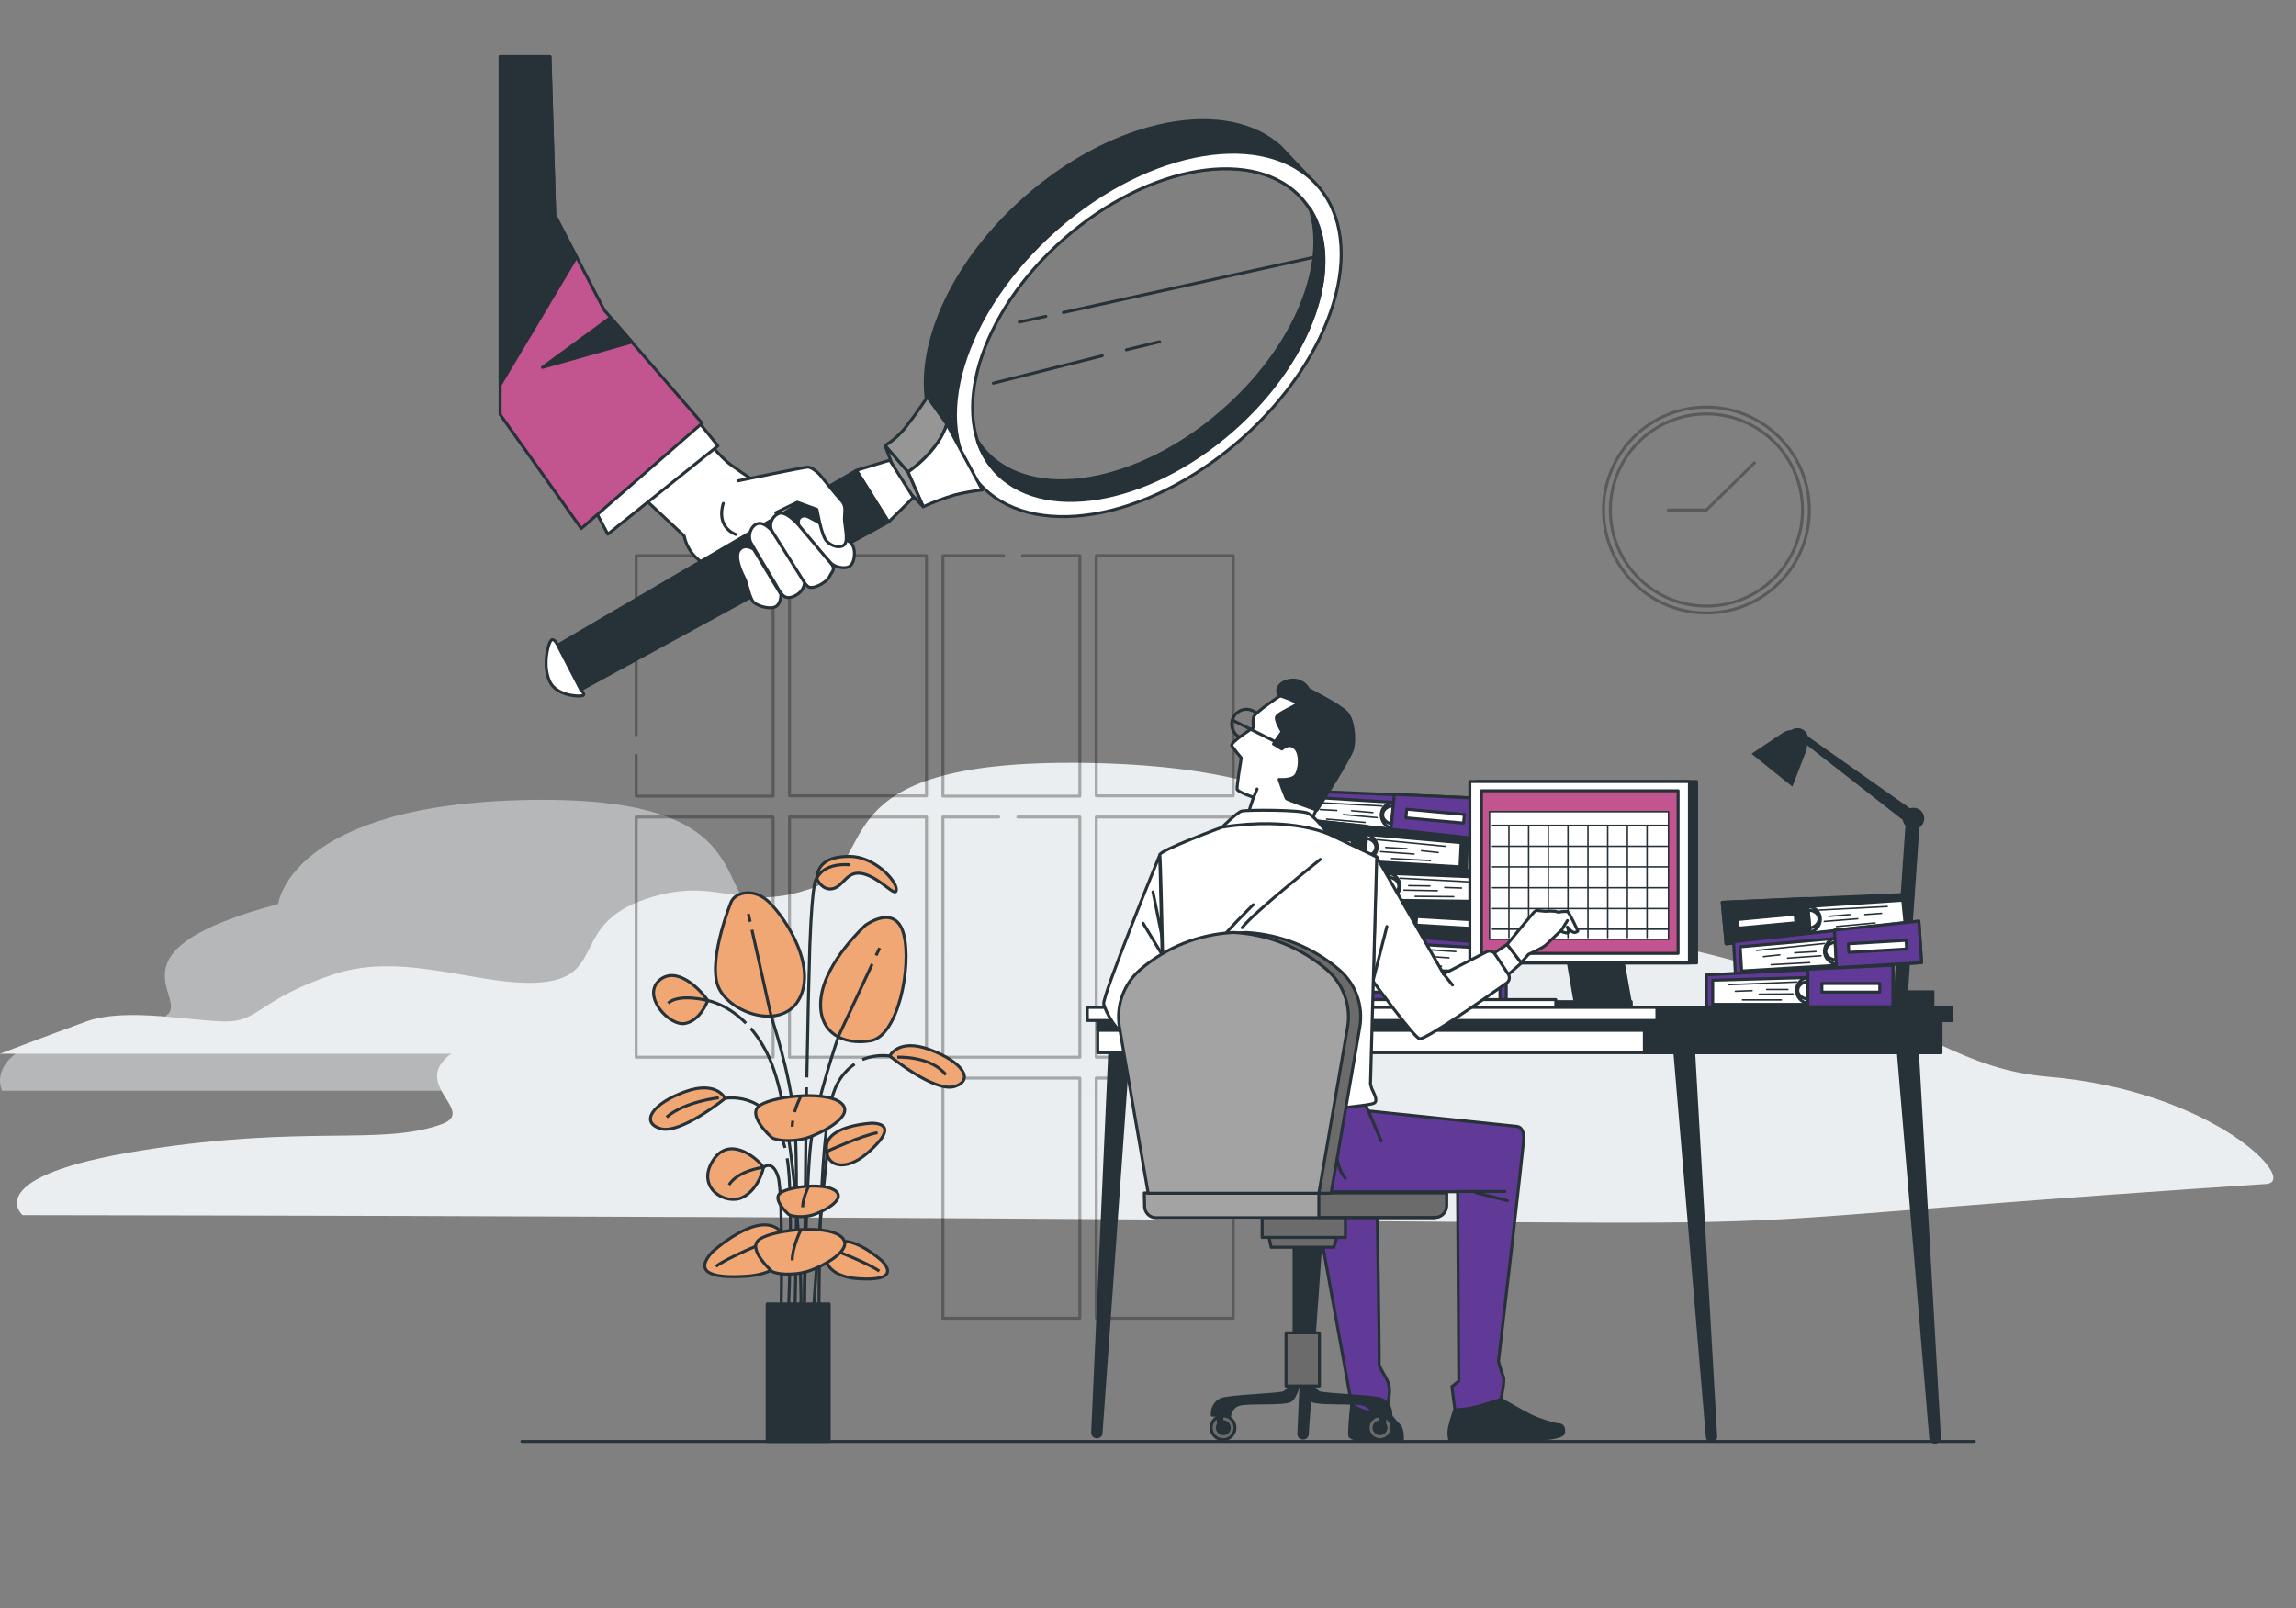 <?xml version="1.0" encoding="UTF-8"?>
<!-- Generator: Adobe Illustrator 25.0.0, SVG Export Plug-In . SVG Version: 6.00 Build 0)  -->
<svg xmlns="http://www.w3.org/2000/svg" xmlns:xlink="http://www.w3.org/1999/xlink" version="1.1" id="Layer_1" x="0px" y="0px" viewBox="0 0 868.028 608.096" style="enable-background:new 0 0 868.028 608.096;" xml:space="preserve">
<rect x="0" y="0" width="868.028" height="608.096" fill="#808080" stroke="none"/>
<style type="text/css">
	.st0{fill:#EBEEF0;}
	.st1{opacity:0.5;fill:#EBEEF0;enable-background:new    ;}
	.st2{fill:none;stroke:#263238;stroke-width:1.128;stroke-linecap:round;stroke-linejoin:round;}
	.st3{opacity:0.3;}
	.st4{fill:none;stroke:#000000;stroke-width:1.128;stroke-linecap:round;stroke-linejoin:round;}
	.st5{fill:#F0A774;stroke:#263238;stroke-width:1.128;stroke-linecap:round;stroke-linejoin:round;}
	.st6{fill:none;stroke:#263238;stroke-width:1.128;stroke-miterlimit:10;}
	.st7{fill:#263238;stroke:#263238;stroke-width:1.128;stroke-linecap:round;stroke-linejoin:round;}
	.st8{fill:#263238;}
	.st9{fill:#613996;stroke:#263238;stroke-width:1.128;stroke-linecap:round;stroke-linejoin:round;}
	.st10{fill:#FFFFFF;stroke:#263238;stroke-width:1.128;stroke-linecap:round;stroke-linejoin:round;}
	
		.st11{fill:#FFFFFF;stroke:#263238;stroke-width:1.128;stroke-linecap:round;stroke-linejoin:round;stroke-miterlimit:4;}
	.st12{fill:none;stroke:#263238;stroke-width:0.564;stroke-linecap:round;stroke-linejoin:round;}
	
		.st13{fill:#FFFFFF;stroke:#263238;stroke-width:1.128;stroke-linecap:round;stroke-linejoin:round;stroke-miterlimit:4;}
	
		.st14{fill:#FFFFFF;stroke:#263238;stroke-width:1.128;stroke-linecap:round;stroke-linejoin:round;stroke-miterlimit:4;}
	
		.st15{fill:#FFFFFF;stroke:#263238;stroke-width:1.128;stroke-linecap:round;stroke-linejoin:round;stroke-miterlimit:4;}
	
		.st16{fill:#FFFFFF;stroke:#263238;stroke-width:1.128;stroke-linecap:round;stroke-linejoin:round;stroke-miterlimit:4;}
	
		.st17{fill:#FFFFFF;stroke:#263238;stroke-width:1.128;stroke-linecap:round;stroke-linejoin:round;stroke-miterlimit:4;}
	
		.st18{fill:#FFFFFF;stroke:#263238;stroke-width:1.128;stroke-linecap:round;stroke-linejoin:round;stroke-miterlimit:4;}
	.st19{fill:#C2548F;stroke:#263238;stroke-width:1.128;stroke-linecap:round;stroke-linejoin:round;}
	.st20{fill:#FFFFFF;stroke:#263238;stroke-width:0.564;stroke-linecap:round;stroke-linejoin:round;}
	.st21{fill:#6B6B6B;stroke:#263238;stroke-width:1.128;stroke-linecap:round;stroke-linejoin:round;}
	.st22{fill:#A3A3A3;stroke:#263238;stroke-width:1.128;stroke-linecap:round;stroke-linejoin:round;}
	.st23{fill:#969696;stroke:#263238;stroke-width:1.128;stroke-linecap:round;stroke-linejoin:round;}
</style>
<g transform="translate(-270.153 -191.963)">
	<g transform="translate(102.739 467.796)">
		<g transform="translate(173.831 38.236)">
			<path class="st0" d="M47.248,120.881c61.974-9.843,90.132-1.647,113.136-9.843     s-61.974-29.53,107.1-50.863c0,0-31.534-27.325,199.515-28.972     s238.379,56.534,300.911,61.827s95.208,39.694,82.385,40.546     c-331.531,22.034-2.567,12.995-848.173,11.785     C2.119,145.361-14.851,130.724,47.248,120.881z"></path>
		</g>
		<g transform="translate(0)">
			<path class="st0" d="M783.398,102.214c-27.656-8.16-40.234-1.369-50.309-8.16     s27.656-24.425-47.773-42.077c0,0-5.037-38.024-108.124-39.375     s-75.463,38.007-103.119,47.517s-35.2-5.44-62.853,4.071     s-15.112,28.443-37.731,31.234s-52.679-12.23-80.467-2.72     c-27.788,9.51-27.657,17.652-40.234,17.652s-37.731-5.44-52.679,0     s-32.695,12.213-32.695,12.213h636.1     C803.514,122.569,811.054,110.356,783.398,102.214z"></path>
			<path class="st1" d="M186.001,116.214c24.415-8.16,35.518-1.369,44.412-8.16     s-24.415-24.425,42.174-42.077c0,0,4.447-38.024,95.45-39.375     s66.618,38.007,91.032,47.517s31.071-5.44,55.486,4.071     c24.415,9.511,13.341,28.443,33.309,31.234c19.968,2.791,46.5-12.23,71.035-2.72     s24.415,17.652,35.518,17.652s33.309-5.44,46.5,0     c13.191,5.44,28.862,12.213,28.862,12.213H168.242     C168.242,136.569,161.586,124.356,186.001,116.214z"></path>
		</g>
	</g>
</g>
<g id="freepik--Floor--inject-2">
	<line class="st2" x1="746.434" y1="545.003" x2="197.307" y2="545.003"></line>
</g>
<g id="freepik--Clock--inject-2">
	<g class="st3">
		<circle class="st4" cx="645.136" cy="192.831" r="38.917"></circle>
		<circle class="st4" cx="645.136" cy="192.831" r="36.323"></circle>
		<polyline class="st4" points="630.697,192.831 645.136,192.831 663.298,175.008   "></polyline>
	</g>
</g>
<g id="freepik--Window--inject-2">
	<g class="st3">
		<rect x="414.453" y="210.09" class="st4" width="51.777" height="90.807"></rect>
		<polyline class="st4" points="466.23,365.758 466.23,308.906 414.453,308.906 414.453,399.712     466.23,399.712 466.23,373.429   "></polyline>
		<rect x="414.453" y="407.609" class="st4" width="51.777" height="90.807"></rect>
		<polyline class="st4" points="379.371,210.09 356.472,210.09 356.472,301.009 408.249,301.009     408.249,210.09 386.591,210.09   "></polyline>
		<polyline class="st4" points="377.566,308.906 356.472,308.906 356.472,399.712 408.249,399.712     408.249,308.906 384.786,308.906   "></polyline>
		<rect x="356.472" y="407.609" class="st4" width="51.777" height="90.807"></rect>
		<rect x="298.491" y="210.09" class="st4" width="51.777" height="90.807"></rect>
		<rect x="298.491" y="308.906" class="st4" width="51.777" height="90.807"></rect>
		<polyline class="st4" points="240.51,285.555 240.51,301.009 292.287,301.009 292.287,210.09     240.51,210.09 240.51,277.885   "></polyline>
		<rect x="240.51" y="308.906" class="st4" width="51.777" height="90.807"></rect>
	</g>
</g>
<g id="freepik--Plant--inject-2">
	<path class="st5" d="M267.583,378.28c0,0-2.707,7.671-8.686,8.686   s-16.244-10.378-9.701-16.244C255.739,364.856,264.763,374.106,267.583,378.28z"></path>
	<path class="st5" d="M276.495,340.829c0,0-8.686,21.094-5.189,31.585   c3.497,10.491,24.93,18.049,31.247,4.512   c6.317-13.536-7.671-32.6-12.86-36.774S278.299,337.332,276.495,340.829z"></path>
	<path class="st5" d="M327.143,349.853c0,0-14.89,13.536-16.695,27.073   s8.347,18.387,18.725,16.582c10.378-1.805,15.567-28.088,12.521-40.158   C338.649,341.28,327.143,349.853,327.143,349.853z"></path>
	<path class="st5" d="M329.851,424.642c0,0-16.695,0.677-17.372,8.686   c-0.677,8.009,7.219,9.701,15.228,2.82   C335.829,429.154,336.844,424.98,329.851,424.642z"></path>
	<path class="st6" d="M312.817,435.245c0,0,13.085-5.979,18.951-6.994"></path>
	<path class="st5" d="M333.573,476.87c0,0-12.183-11.28-18.387-6.204   c-6.204,5.076-1.805,11.957,8.799,12.747   C334.588,484.202,338.198,481.946,333.573,476.87z"></path>
	<path class="st6" d="M314.058,472.132c0,0,13.536,5.076,18.387,8.46"></path>
	<path class="st5" d="M269.162,473.486c0,0,16.808-15.567,25.268-8.573   c8.46,6.994,2.369,16.582-12.07,17.597   C267.922,483.525,262.733,480.592,269.162,473.486z"></path>
	<path class="st6" d="M296.01,467.056c0,0-18.613,6.994-25.381,11.732"></path>
	<path class="st5" d="M288.677,441.337c0,0-1.692,8.347-8.009,11.393   c-6.317,3.046-17.372-3.497-11.393-13.536   C275.254,429.154,285.519,437.163,288.677,441.337z"></path>
	<path class="st5" d="M274.126,415.279c0,0-3.159-6.881-15.228-2.482   c-12.07,4.399-16.921,11.393-9.363,13.875S274.126,415.279,274.126,415.279z"></path>
	<path class="st6" d="M271.757,415.054c0,0-12.86,1.354-19.741,7.332"></path>
	<path class="st5" d="M308.756,332.143c0,0,2.03,4.851,6.204,3.835   c4.174-1.015,5.189-7.332,11.732-5.527c6.543,1.805,12.183,9.363,12.183,5.866   c0-3.497-8.347-12.521-17.71-12.521   C311.802,323.796,309.095,327.631,308.756,332.143z"></path>
	<path class="st6" d="M274.126,415.279c0,0,14.89-2.82,21.094,13.649   c0.564,1.692,1.128,3.384,1.579,5.076"></path>
	<path class="st5" d="M336.393,399.261c0,0,3.159-6.881,15.228-2.369   c12.07,4.512,16.921,11.393,9.363,13.875S336.393,399.261,336.393,399.261z"></path>
	<path class="st6" d="M339.213,399.712c0,0,12.521-0.677,18.387,6.655"></path>
	<path class="st6" d="M336.393,399.261c-3.497-0.451-7.107,0-10.378,1.354"></path>
	<path class="st6" d="M282.022,386.853c-7.332-7.445-14.552-8.573-14.552-8.573   s-10.716-2.82-14.89,1.015"></path>
	<line class="st6" x1="283.601" y1="348.5" x2="282.924" y2="345.567"></line>
	<path class="st6" d="M300.409,501.687c0,0,1.579-59.673,0-77.834   c-1.579-18.161-8.799-39.368-8.799-39.368l-7.332-32.939"></path>
	<line class="st6" x1="331.204" y1="361.246" x2="332.558" y2="358.426"></line>
	<path class="st6" d="M304.019,501.574c0,0,0.564-54.371,2.594-69.938   c2.03-15.567,10.378-39.82,10.378-39.82l12.747-27.298"></path>
	<path class="st6" d="M312.817,435.245c0,0-3.61,31.247-5.64,66.441"></path>
	<path class="st6" d="M295.22,501.574c0,0,1.015-49.746-1.015-56.515   c-2.03-6.768-5.527-3.723-5.527-3.723s-9.588,1.128-13.085,6.655"></path>
	<path class="st6" d="M297.589,437.953c2.707,15.228,0.226,63.621,0.226,63.621"></path>
	<path class="st6" d="M323.082,402.307c-3.723,2.594-6.43,6.317-7.896,10.716   c-6.204,16.582-5.527,88.663-5.527,88.663"></path>
	<path class="st6" d="M283.827,388.77c3.948,4.738,6.881,10.039,8.799,15.905   c8.235,23.802,11.393,85.505,9.814,96.898"></path>
	<path class="st6" d="M304.921,411.105c-0.451,30.006-0.902,90.468-0.902,90.468"></path>
	<path class="st6" d="M305.034,407.383c0.338-19.853,0.79-39.368,1.128-49.746   c1.015-26.96,2.594-25.381,2.594-25.381s1.918-6.091,12.634-5.302"></path>
	<path class="st5" d="M291.723,430.056c0,0-8.686-7.671-5.189-11.506   c3.497-3.835,24.93-6.543,31.247-1.692c6.317,4.851-7.671,11.844-12.86,13.424   C299.732,431.861,293.415,431.297,291.723,430.056z"></path>
	<path class="st6" d="M299.732,423.739c-0.113,0.79-0.226,1.466-0.226,2.256"></path>
	<path class="st6" d="M302.665,414.715c-0.902,1.805-1.692,3.723-2.256,5.753"></path>
	<path class="st5" d="M291.723,480.592c0,0-8.686-7.783-5.189-11.506   c3.497-3.723,24.93-6.543,31.247-1.692c6.317,4.851-7.671,11.957-12.86,13.424   C299.732,482.284,293.415,481.833,291.723,480.592z"></path>
	<path class="st6" d="M302.665,465.251c0,0-3.159,6.317-3.159,11.28"></path>
	<path class="st5" d="M298.153,459.16c0,0-5.866-5.189-3.497-7.783   c2.369-2.594,16.921-4.512,21.207-1.128c4.287,3.384-5.189,8.122-8.686,9.137   C303.68,460.401,299.394,460.062,298.153,459.16z"></path>
	<path class="st6" d="M305.598,448.782c0,0-2.143,4.286-2.143,7.671"></path>
	<rect x="290.031" y="493.001" class="st7" width="23.463" height="52.002"></rect>
</g>
<g id="freepik--Table--inject-2">
	<rect x="704.584" y="374.444" class="st8" width="26.734" height="6.881"></rect>
	<path class="st8" d="M718.684,376.813c1.354,0,2.594-1.128,2.707-2.482l4.512-65.088   c0.113-1.466-1.015-2.707-2.482-2.82c-1.466-0.113-2.707,1.015-2.82,2.482   l-4.512,65.088c-0.113,1.466,1.015,2.707,2.482,2.82H718.684z"></path>
	<path class="st8" d="M723.422,312.515c1.466,0,2.707-1.241,2.707-2.707   c0-0.79-0.451-1.692-1.128-2.143l-43.88-30.908   c-0.677-0.338-1.466-0.226-1.805,0.451c-0.338,0.564-0.226,1.241,0.226,1.692   l42.301,33.051C722.294,312.29,722.858,312.515,723.422,312.515z"></path>
	<path class="st8" d="M719.361,309.47c0-2.256,1.805-4.061,4.061-4.061   c2.256,0,4.061,1.805,4.061,4.061s-1.805,4.061-4.061,4.061   C721.166,313.53,719.361,311.726,719.361,309.47L719.361,309.47z"></path>
	<path class="st8" d="M675.48,279.351c0-2.256,1.805-4.061,4.061-4.061   c2.256,0,4.061,1.805,4.061,4.061c0,2.256-1.805,4.061-4.061,4.061   C677.285,283.412,675.48,281.607,675.48,279.351L675.48,279.351z"></path>
	<path class="st8" d="M662.17,284.991l15.454,12.408l5.189-13.424   c0.902-2.369,0.226-5.076-1.805-6.655l0,0c-2.03-1.579-4.738-1.692-6.881-0.338   L662.17,284.991z"></path>
	<polygon class="st9" points="559.18,301.799 488.791,298.866 487.663,310.936 557.826,317.366     "></polygon>
	<polygon class="st10" points="526.918,303.378 490.934,301.122 490.144,310.259 525.903,313.53     "></polygon>
	<path class="st10" d="M526.918,303.378c-2.707,0.113-4.851,2.256-4.738,4.963   c0.113,2.707,2.256,4.851,4.963,4.738c2.482-0.113,4.512-1.918,4.738-4.399   C531.882,305.86,529.738,303.491,526.918,303.378z M526.693,311.613   c-2.369-0.226-4.174-1.918-3.948-3.835c0.226-1.918,2.256-3.271,4.625-3.046   c2.369,0.226,4.174,1.918,3.948,3.835   C531.092,310.598,529.061,311.838,526.693,311.613L526.693,311.613z"></path>
	<polygon class="st9" points="559.18,301.799 527.144,300.332 525.79,314.433 557.826,317.366  "></polygon>
	
		<rect x="541.059" y="297.839" transform="matrix(0.091 -0.996 0.996 0.091 185.641 821.007)" class="st11" width="3.271" height="21.883"></rect>
	<line class="st12" x1="522.519" y1="304.732" x2="496.8" y2="303.378"></line>
	<line class="st12" x1="499.056" y1="306.085" x2="505.373" y2="306.424"></line>
	<line class="st12" x1="520.601" y1="309.131" x2="507.967" y2="308.003"></line>
	<line class="st12" x1="519.022" y1="307.214" x2="511.013" y2="306.537"></line>
	<line class="st12" x1="501.537" y1="309.695" x2="516.089" y2="310.936"></line>
	<polygon class="st7" points="484.843,309.018 554.893,316.689 554.217,328.759 483.94,324.698     "></polygon>
	<polygon class="st10" points="516.653,315.448 552.412,318.607 551.961,327.744 516.089,325.6     "></polygon>
	<path class="st10" d="M516.653,315.448c2.594,0.451,4.399,3.046,3.948,5.64   c-0.451,2.594-3.046,4.399-5.64,3.948c-2.369-0.451-4.174-2.594-3.948-5.076   C511.239,317.14,513.833,315.11,516.653,315.448z M515.638,323.683   c2.369,0.113,4.399-1.241,4.512-3.158c0.113-1.918-1.692-3.497-4.174-3.61   c-2.482-0.113-4.399,1.241-4.512,3.158   C511.351,321.991,513.156,323.57,515.638,323.683z"></path>
	<polygon class="st7" points="484.843,309.018 516.766,312.402 515.976,326.616 483.94,324.698     "></polygon>
	
		<rect x="498.516" y="307.429" transform="matrix(0.058 -0.998 0.998 0.058 153.517 799.365)" class="st13" width="3.271" height="21.883"></rect>
	<line class="st12" x1="520.714" y1="317.479" x2="546.32" y2="319.96"></line>
	<line class="st12" x1="543.726" y1="322.329" x2="537.409" y2="321.652"></line>
	<line class="st12" x1="521.955" y1="321.991" x2="534.589" y2="322.893"></line>
	<line class="st12" x1="523.873" y1="320.411" x2="531.882" y2="320.863"></line>
	<line class="st12" x1="540.793" y1="325.375" x2="526.129" y2="324.585"></line>
	<polygon class="st7" points="493.077,325.262 563.467,329.661 563.241,341.844 492.852,340.942     "></polygon>
	<polygon class="st10" points="525.113,330.225 560.985,331.692 560.872,340.829 525.001,340.378     "></polygon>
	<path class="st10" d="M525.113,330.225c2.707,0.338,4.512,2.82,4.174,5.415   c-0.338,2.594-2.82,4.512-5.415,4.174c-2.482-0.338-4.286-2.369-4.286-4.851   C519.812,332.143,522.293,330.113,525.113,330.225z M524.437,338.46   c2.369,0,4.399-1.466,4.399-3.384c0-1.918-1.918-3.384-4.286-3.497   c-2.369-0.113-4.399,1.466-4.399,3.384S522.068,338.46,524.437,338.46   L524.437,338.46z"></path>
	<polygon class="st7" points="493.077,325.262 525.113,327.18 525.001,341.393 492.852,340.942  "></polygon>
	
		<rect x="507.162" y="322.989" transform="matrix(0.012 -1 1 0.012 168.764 838.67)" class="st14" width="3.271" height="21.883"></rect>
	<line class="st12" x1="529.287" y1="332.03" x2="555.006" y2="333.384"></line>
	<line class="st12" x1="552.525" y1="335.753" x2="546.208" y2="335.527"></line>
	<line class="st12" x1="530.754" y1="336.542" x2="543.388" y2="336.768"></line>
	<line class="st12" x1="532.558" y1="334.85" x2="540.567" y2="334.963"></line>
	<line class="st12" x1="549.592" y1="339.024" x2="535.04" y2="338.911"></line>
	<polygon class="st7" points="562.677,341.055 492.175,340.491 491.385,352.673 561.774,356.847     "></polygon>
	<polygon class="st10" points="530.415,343.762 494.431,342.747 493.867,351.884 529.738,353.914     "></polygon>
	<path class="st10" d="M530.415,343.762c-2.707,0.113-4.738,2.482-4.512,5.189   c0.226,2.707,2.482,4.738,5.189,4.512c2.482-0.113,4.399-2.143,4.512-4.625   C535.491,346.131,533.235,343.875,530.415,343.762z M530.415,352.109   c-2.369-0.113-4.287-1.805-4.174-3.61s2.143-3.271,4.512-3.158   s4.286,1.805,4.174,3.61C534.815,350.756,532.784,352.222,530.415,352.109   L530.415,352.109z"></path>
	<polygon class="st7" points="562.677,341.055 530.528,340.716 529.625,354.929 561.774,356.847     "></polygon>
	
		<rect x="544.728" y="337.638" transform="matrix(0.059 -0.998 0.998 0.059 166.27 873.508)" class="st15" width="3.271" height="21.884"></rect>
	<line class="st12" x1="526.016" y1="345.341" x2="500.297" y2="344.777"></line>
	<line class="st12" x1="502.665" y1="347.484" x2="508.982" y2="347.597"></line>
	<line class="st12" x1="524.324" y1="349.628" x2="511.69" y2="349.064"></line>
	<line class="st12" x1="522.632" y1="347.823" x2="514.623" y2="347.372"></line>
	<line class="st12" x1="505.26" y1="350.868" x2="519.812" y2="351.771"></line>
	<polygon class="st9" points="488.565,350.756 558.842,356.17 558.503,368.353 488.114,366.548     "></polygon>
	<polygon class="st10" points="520.488,356.17 556.36,358.201 556.247,367.338 520.263,366.435     "></polygon>
	<path class="st10" d="M520.488,356.17c2.707,0.338,4.512,2.82,4.174,5.527   s-2.82,4.512-5.527,4.174c-2.482-0.338-4.287-2.482-4.174-4.963   C515.187,358.088,517.668,355.945,520.488,356.17z M519.699,364.405   c2.369,0.113,4.399-1.466,4.399-3.271s-1.805-3.497-4.286-3.497   c-2.482,0-4.399,1.466-4.399,3.271S517.33,364.405,519.699,364.405L519.699,364.405z"></path>
	<polygon class="st9" points="488.565,350.756 520.601,353.124 520.263,367.338 488.114,366.548     "></polygon>
	
		<rect x="502.512" y="348.736" transform="matrix(0.025 -1 1 0.025 132 854.693)" class="st16" width="3.271" height="21.884"></rect>
	<line class="st12" x1="524.662" y1="358.088" x2="550.381" y2="359.78"></line>
	<line class="st12" x1="547.787" y1="362.149" x2="541.47" y2="361.698"></line>
	<line class="st12" x1="526.016" y1="362.6" x2="538.65" y2="363.051"></line>
	<line class="st12" x1="527.933" y1="360.908" x2="535.943" y2="361.134"></line>
	<line class="st12" x1="544.967" y1="365.307" x2="530.302" y2="364.969"></line>
	<polygon class="st9" points="499.056,364.969 569.445,368.579 569.445,380.649 499.056,380.649     "></polygon>
	<polygon class="st10" points="531.092,369.594 567.076,370.609 567.076,379.746 531.092,379.746  "></polygon>
	<path class="st10" d="M531.092,369.594c2.707,0.338,4.625,2.707,4.286,5.415   s-2.707,4.625-5.415,4.286c-2.482-0.338-4.286-2.369-4.286-4.851   C525.79,371.624,528.272,369.368,531.092,369.594z M530.528,377.828   c2.369,0,4.399-1.579,4.399-3.384s-1.918-3.384-4.399-3.384   s-4.399,1.579-4.399,3.384S528.159,377.828,530.528,377.828z"></path>
	<polygon class="st9" points="499.056,364.969 531.092,366.435 531.092,380.649 499.056,380.649  "></polygon>
	<rect x="503.906" y="371.85" class="st10" width="21.884" height="3.271"></rect>
	<line class="st12" x1="535.378" y1="371.286" x2="560.985" y2="372.301"></line>
	<line class="st12" x1="558.616" y1="374.783" x2="552.299" y2="374.557"></line>
	<line class="st12" x1="536.845" y1="375.798" x2="549.479" y2="375.911"></line>
	<line class="st12" x1="538.65" y1="374.106" x2="546.659" y2="374.106"></line>
	<line class="st12" x1="555.796" y1="378.054" x2="541.131" y2="378.054"></line>
	<polygon class="st7" points="651.115,341.167 721.504,338.122 722.632,350.304 652.581,356.847     "></polygon>
	<polygon class="st10" points="683.489,342.747 719.361,340.378 720.263,349.515 684.392,352.899     "></polygon>
	<path class="st10" d="M683.489,342.747c2.707,0.113,4.851,2.256,4.738,4.963   s-2.256,4.851-4.963,4.738c-2.482-0.113-4.512-1.918-4.738-4.399   C678.413,345.228,680.669,342.859,683.489,342.747z M683.715,350.981   c2.369-0.226,4.174-1.918,3.948-3.835c-0.226-1.918-2.256-3.271-4.625-2.933   c-2.369,0.338-4.174,1.918-3.948,3.835   C679.316,349.966,681.346,351.207,683.715,350.981L683.715,350.981z"></path>
	<polygon class="st7" points="651.115,341.167 683.151,339.701 684.505,353.801 652.581,356.847     "></polygon>
	
		<rect x="656.777" y="346.482" transform="matrix(0.996 -0.093 0.093 0.996 -29.499 63.65)" class="st17" width="21.885" height="3.271"></rect>
	<line class="st12" x1="687.776" y1="344.1" x2="713.495" y2="342.747"></line>
	<line class="st12" x1="711.352" y1="345.341" x2="705.035" y2="345.792"></line>
	<line class="st12" x1="689.694" y1="348.387" x2="702.328" y2="347.372"></line>
	<line class="st12" x1="691.386" y1="346.469" x2="699.395" y2="345.792"></line>
	<line class="st12" x1="708.87" y1="348.951" x2="694.319" y2="350.304"></line>
	<polygon class="st9" points="725.452,348.274 655.401,356.057 656.078,368.127 726.467,363.954     "></polygon>
	<polygon class="st10" points="693.755,354.817 657.883,357.975 658.447,367.112 694.319,364.969     "></polygon>
	<path class="st10" d="M693.755,354.817c-2.594,0.451-4.399,3.046-3.948,5.64   c0.451,2.594,3.046,4.399,5.64,3.948c2.369-0.451,4.174-2.594,3.948-5.076   C699.169,356.509,696.575,354.478,693.755,354.817z M694.77,362.938   c-2.369,0.113-4.399-1.241-4.512-3.158c-0.113-1.918,1.692-3.497,4.174-3.61   c2.482-0.113,4.399,1.241,4.512,3.158   C699.056,361.246,697.139,362.826,694.77,362.938z"></path>
	<polygon class="st9" points="725.452,348.274 693.529,351.658 694.319,365.871 726.467,363.954     "></polygon>
	
		<rect x="699.146" y="356.047" transform="matrix(0.998 -0.059 0.059 0.998 -19.964 42.744)" class="st18" width="21.883" height="3.271"></rect>
	<line class="st12" x1="689.694" y1="356.734" x2="664.087" y2="359.329"></line>
	<line class="st12" x1="666.682" y1="361.698" x2="672.886" y2="361.021"></line>
	<line class="st12" x1="688.453" y1="361.359" x2="675.819" y2="362.262"></line>
	<line class="st12" x1="686.535" y1="359.78" x2="678.526" y2="360.231"></line>
	<line class="st12" x1="669.615" y1="364.743" x2="684.166" y2="363.954"></line>
	<polygon class="st9" points="715.638,364.969 645.136,368.579 645.136,380.649 715.638,380.649     "></polygon>
	<polygon class="st10" points="683.489,369.594 647.505,370.609 647.505,379.746 683.489,379.746     "></polygon>
	<path class="st10" d="M683.489,369.594c-2.707,0.338-4.625,2.707-4.286,5.415   s2.707,4.625,5.415,4.286c2.482-0.338,4.286-2.369,4.286-4.851   C688.791,371.624,686.309,369.368,683.489,369.594z M684.053,377.828   c-2.369,0-4.399-1.579-4.399-3.384s1.918-3.384,4.399-3.384   c2.482,0,4.399,1.579,4.399,3.384S686.422,377.828,684.053,377.828z"></path>
	<polygon class="st9" points="715.638,364.969 683.489,366.435 683.489,380.649 715.638,380.649     "></polygon>
	<rect x="688.791" y="371.85" class="st10" width="21.884" height="3.271"></rect>
	<line class="st12" x1="679.316" y1="371.286" x2="653.596" y2="372.301"></line>
	<line class="st12" x1="656.078" y1="374.783" x2="662.395" y2="374.557"></line>
	<line class="st12" x1="677.849" y1="375.798" x2="665.102" y2="375.911"></line>
	<line class="st12" x1="675.932" y1="374.106" x2="667.923" y2="374.106"></line>
	<line class="st12" x1="658.785" y1="378.054" x2="673.45" y2="378.054"></line>
	<polygon class="st7" points="616.71,380.987 595.841,380.987 591.893,357.975 612.649,357.975  "></polygon>
	<rect x="583.094" y="378.731" class="st7" width="33.615" height="2.256"></rect>
	<rect x="558.39" y="295.482" class="st7" width="83.023" height="68.584"></rect>
	<rect x="555.683" y="295.482" class="st10" width="83.023" height="68.584"></rect>
	<rect x="560.082" y="298.979" class="st19" width="74.337" height="61.478"></rect>
	<rect x="563.128" y="306.875" class="st20" width="67.682" height="48.28"></rect>
	<line class="st12" x1="564.256" y1="312.064" x2="630.81" y2="312.064"></line>
	<line class="st12" x1="564.256" y1="319.96" x2="630.81" y2="319.96"></line>
	<line class="st12" x1="564.256" y1="327.744" x2="630.81" y2="327.744"></line>
	<line class="st12" x1="564.256" y1="335.64" x2="630.81" y2="335.64"></line>
	<line class="st12" x1="564.256" y1="343.536" x2="630.81" y2="343.536"></line>
	<line class="st12" x1="564.256" y1="351.32" x2="630.81" y2="351.32"></line>
	<line class="st12" x1="570.46" y1="312.628" x2="570.46" y2="354.478"></line>
	<line class="st12" x1="577.905" y1="312.628" x2="577.905" y2="354.478"></line>
	<line class="st12" x1="585.35" y1="312.628" x2="585.35" y2="354.478"></line>
	<line class="st12" x1="592.795" y1="312.628" x2="592.795" y2="354.478"></line>
	<line class="st12" x1="600.353" y1="312.628" x2="600.353" y2="354.478"></line>
	<line class="st12" x1="607.798" y1="312.628" x2="607.798" y2="354.478"></line>
	<line class="st12" x1="615.243" y1="312.628" x2="615.243" y2="354.478"></line>
	<line class="st12" x1="622.688" y1="312.628" x2="622.688" y2="354.478"></line>
	<rect x="518.571" y="377.941" class="st10" width="69.6" height="3.046"></rect>
	<path class="st7" d="M632.841,393.508l12.634,149.803c0.113,0.902,0.902,1.466,1.805,1.354   h0.113c0.79-0.226,1.354-0.902,1.241-1.692l-8.573-149.465H632.841z"></path>
	<path class="st7" d="M717.33,393.508l12.634,150.367c0.113,0.902,1.015,1.579,1.918,1.354   h0.113c0.79-0.226,1.354-0.902,1.241-1.692l-8.573-150.029H717.33z"></path>
	<path class="st7" d="M497.702,393.508l-6.655,148.449   c-0.113,0.79,0.451,1.579,1.241,1.692l0,0c0.902,0.226,1.692-0.338,1.918-1.128   c0-0.113,0-0.113,0-0.226l10.604-148.901h-7.107V393.508z"></path>
	<path class="st7" d="M419.755,393.508l-6.655,147.998   c-0.113,0.79,0.451,1.579,1.241,1.692c0.902,0.226,1.692-0.338,1.918-1.128   c0,0,0-0.113,0-0.226l10.604-148.449h-7.107V393.508z"></path>
	<rect x="415.017" y="385.161" class="st10" width="318.783" height="12.86"></rect>
	<rect x="415.017" y="385.161" class="st7" width="318.783" height="4.399"></rect>
	<rect x="621.673" y="385.161" class="st7" width="112.127" height="12.86"></rect>
	<rect x="411.069" y="380.874" class="st10" width="326.792" height="4.963"></rect>
	<rect x="626.411" y="380.874" class="st7" width="111.45" height="4.963"></rect>
</g>
<g id="freepik--Character--inject-2">
	<path class="st2" d="M476.608,275.29c-0.79,2.933-3.948,4.738-6.881,3.835   c-2.933-0.79-4.738-3.948-3.835-6.881c0.79-2.933,3.948-4.738,6.881-3.835   C475.705,269.199,477.398,272.357,476.608,275.29L476.608,275.29z"></path>
	<path class="st10" d="M483.94,263.107c0,0-9.701,6.317-10.039,8.122   c-0.226,1.241-0.226,2.594,0,3.835c0,0-8.911,5.64-8.235,6.881   c1.128,1.579,2.369,3.159,3.61,4.625c0,0-1.805,10.829-1.579,11.844   s6.204,3.046,6.204,3.046l-2.933,8.799l23.35,3.384l3.384-7.671   c0,0,12.408-19.515,13.311-22.899c0.902-3.384,0.677-10.829-1.918-13.649   c-2.595-2.82-14.439-8.799-14.439-8.799c-1.128-2.256-3.61-3.61-6.091-3.497   C483.827,257.354,481.684,261.077,483.94,263.107z"></path>
	<path class="st7" d="M509.208,269.65c-2.594-2.933-14.439-8.799-14.439-8.799   c-1.128-2.256-3.61-3.61-6.091-3.497c-4.738,0-6.881,3.61-4.625,5.753   c0,0,6.768,2.143,6.204,3.046c-0.564,0.902-7.219,3.497-7.671,4.963   c-0.451,1.466,2.143,5.527,2.143,5.527l-3.271,4.625l3.158,1.918   c0,0,2.707-2.707,5.076-0.338c2.369,2.369,1.692,8.46,0.113,10.378   c-1.579,1.918-6.204,1.466-6.204,1.466c0.79,2.482,1.692,4.851,2.707,7.219   c0.338,0.451,7.783,3.046,11.619,4.399l0.113-0.226   c0,0,12.408-19.515,13.311-22.899C512.254,279.802,511.803,272.583,509.208,269.65z"></path>
	<line class="st2" x1="465.892" y1="272.244" x2="485.632" y2="282.171"></line>
	<line class="st2" x1="473.901" y1="301.573" x2="475.254" y2="298.302"></line>
	<path class="st10" d="M500.973,313.869c0,0-3.723-4.851-6.317-6.317   c-2.594-1.466-23.35-1.354-25.155-0.902s-7.445,6.091-7.445,6.091   s25.155-0.451,30.118,0.226c3.61,0.564,7.107,1.466,10.491,2.594L500.973,313.869   z"></path>
	<polygon class="st10" points="563.805,361.021 569.784,357.073 575.198,364.066 570.235,368.466     "></polygon>
	<path class="st10" d="M520.376,323.908l25.381,44.332l16.244-8.347   c1.128-0.564,2.482-0.226,3.158,0.79l5.076,7.671   c0.677,1.128,0.451,2.482-0.564,3.271c-6.994,4.963-31.134,21.884-33.051,21.094   c-2.369-0.902-17.484-21.658-17.484-21.658L520.376,323.908z"></path>
	<path class="st10" d="M569.784,357.073c0,0,10.491-12.86,10.829-12.86   s3.61,0.338,3.61,0.338c1.241-0.113,2.482-0.113,3.722,0   c0.677,0.226,1.241,0.338,1.241,0.338c1.128-0.226,2.256-0.338,3.384-0.226   c0.79,0.338,3.948,7.332,3.948,7.332c-0.338,0.338-0.79,0.564-1.241,0.564   c-1.015,0.113-2.707-2.03-2.707-2.03s0.79,2.143,0,2.256   c-0.902-0.113-1.805-0.338-2.594-0.79c0,0-4.174,3.948-5.415,5.189   c-1.241,1.241-6.655,3.61-6.655,3.61l-2.82,3.158L569.784,357.073z"></path>
	<line class="st2" x1="590.088" y1="352.109" x2="592.57" y2="348.048"></line>
	<line class="st2" x1="519.022" y1="371.06" x2="524.324" y2="350.304"></line>
	<line class="st2" x1="545.756" y1="368.24" x2="549.141" y2="372.414"></line>
	<path class="st10" d="M438.48,323.232c0,0-21.884,53.582-21.207,56.402   c0.677,2.82,5.076,11.393,9.25,11.619c4.174,0.226,8.122-4.625,8.122-4.625   l5.076-9.588L438.48,323.232z"></path>
	<line class="st2" x1="439.383" y1="354.478" x2="435.886" y2="337.219"></line>
	<line class="st2" x1="439.383" y1="361.021" x2="432.163" y2="349.064"></line>
	<path class="st7" d="M511.013,531.128c0,0-1.128,11.055-0.677,11.844   c0.451,0.79,2.933,1.354,2.933,1.354h16.92c0,0,0.226-3.948-1.241-5.415   c-1.015-0.902-1.918-2.03-2.82-3.159c-0.79-1.354-1.354-2.82-1.692-4.399   L511.013,531.128z"></path>
	<path class="st9" d="M496.01,448.556l15.003,82.572c0,0,3.723,2.707,6.768,2.707   c3.046,0,6.768-2.482,6.768-2.482s1.241-4.963,0.564-7.671   c-0.677-2.707-3.948-6.881-3.723-8.122c0.226-1.241-0.902-68.133-0.902-68.133   L496.01,448.556z"></path>
	<path class="st7" d="M567.527,529.098c0,0,8.799,5.076,11.393,6.317   c2.595,1.241,8.573,3.271,10.265,3.271c1.692,0,2.369,1.579,1.805,3.271   c-0.564,1.692-9.25,2.369-13.988,2.594s-28.878,0-28.878,0   c-0.451-1.805-0.451-3.61,0-5.302c0.677-2.82,1.805-6.091,1.805-6.091   S565.948,528.647,567.527,529.098z"></path>
	<path class="st9" d="M440.172,417.986c0,0-2.82,16.018-2.594,19.289   c0.226,3.271,2.82,10.265,3.723,11.168c1.466,1.128,3.271,1.918,5.076,2.143   h104.682l0.451,71.63l-2.594,2.03l1.128,8.799   c2.707-0.113,5.415-0.451,8.122-1.128c3.271-0.902,9.25-2.82,9.25-2.82   s1.692-7.219,0.902-8.799c-0.79-1.579-1.805-5.64-1.805-5.64   s9.814-83.475,9.588-85.054c-0.226-1.579-0.677-3.497-2.594-3.722   c-1.918-0.226-56.176-5.866-56.176-5.866l-2.594-5.64l-72.984,1.015   L440.172,417.986z"></path>
	<line class="st2" x1="551.058" y1="450.474" x2="568.994" y2="450.474"></line>
	<line class="st2" x1="558.052" y1="450.925" x2="569.896" y2="453.971"></line>
	<line class="st2" x1="517.33" y1="420.017" x2="522.18" y2="431.41"></line>
	<path class="st2" d="M483.602,447.767c0,0-1.354-0.451-3.723-4.399   c-1.466-2.482-2.256-5.302-2.369-8.122h27.637c0,0,0.226,6.543,3.497,10.265"></path>
	<path class="st2" d="M457.995,434.907h-18.387c0,0-1.128,7.671,2.82,11.619"></path>
	<path class="st2" d="M467.358,423.063c-1.015,4.287-1.354,8.799-1.128,13.311"></path>
	<path class="st10" d="M462.056,312.741c0,0-24.027,8.911-23.576,10.491   c0.451,1.579,2.143,88.663,2.143,88.663s-2.143,1.918-1.579,2.82   c0.451,1.015,0.79,2.143,1.128,3.271c0,0,35.307,5.979,53.92,2.82   c14.777-2.482,23.125-2.707,25.381-3.723c1.692-0.79-0.226-3.948-0.451-4.625   c-0.451-0.79-0.677-1.692-0.902-2.594c0-0.677,2.369-85.843,2.369-85.843   l-17.71-8.46C502.665,315.561,488.903,308.567,462.056,312.741z"></path>
	<path class="st2" d="M508.757,409.075c0,0-21.884,2.594-38.353,3.497"></path>
	<path class="st2" d="M487.099,413.023c0,0-17.033,3.271-26.058,3.497"></path>
	<path class="st2" d="M499.169,324.924c0,0-25.606,20.417-29.555,25.832"></path>
	<path class="st2" d="M473.788,342.07c0,0-11.393,11.168-13.536,14.89"></path>
	<rect x="489.242" y="463.108" class="st7" width="6.655" height="56.402"></rect>
	<circle class="st21" cx="462.395" cy="539.814" r="4.512"></circle>
	<path class="st7" d="M464.764,539.814c0-1.241-1.015-2.256-2.256-2.256   s-2.256,1.015-2.256,2.256s1.015,2.256,2.256,2.256S464.764,541.055,464.764,539.814   z"></path>
	<path class="st7" d="M489.242,521.089c0,0-1.918,4.512-3.722,5.415   c-1.805,0.902-20.643,1.354-23.689,2.594c-2.369,1.015-3.723,3.384-3.497,5.979   h2.256v2.82h1.354v-2.594h2.933c0.226-2.143,1.805-3.948,3.835-4.399   c3.723-0.902,16.357,0,18.951-1.241c2.594-1.241,3.723-8.235,3.723-8.235   L489.242,521.089z"></path>
	<circle class="st21" cx="521.729" cy="539.814" r="4.512"></circle>
	<path class="st7" d="M519.473,539.814c0-1.241,1.015-2.256,2.256-2.256   s2.256,1.015,2.256,2.256s-1.015,2.256-2.256,2.256   S519.473,541.055,519.473,539.814z"></path>
	<path class="st7" d="M494.882,521.089c0,0,1.918,4.512,3.722,5.415   c1.805,0.902,20.643,1.354,23.689,2.594c2.369,1.015,3.723,3.384,3.497,5.979   h-2.256v2.82h-1.466v-2.594h-2.933c-0.226-2.143-1.805-3.948-3.835-4.399   c-3.723-0.902-16.357,0-18.951-1.241c-2.594-1.241-3.723-8.235-3.723-8.235   L494.882,521.089z"></path>
	<rect x="486.196" y="503.943" class="st21" width="12.634" height="20.079"></rect>
	<polygon class="st21" points="479.202,465.138 480.556,471.568 504.245,471.568 506.275,465.138     "></polygon>
	<rect x="477.172" y="458.708" class="st21" width="31.472" height="9.137"></rect>
	<path class="st22" d="M432.615,451.038h114.27l0,0v4.286c0,2.82-2.256,5.076-5.076,5.076   H437.014c-2.369,0-4.287-1.918-4.287-4.287L432.615,451.038L432.615,451.038z"></path>
	<path class="st21" d="M498.605,451.038h48.28l0,0v4.963c0,2.369-1.918,4.287-4.286,4.287   h-43.993l0,0V451.038L498.605,451.038z"></path>
	<path class="st21" d="M506.162,366.548L506.162,366.548   c-9.814-8.347-22.109-13.311-35.082-13.988h-0.226   c-12.86,0.677-25.268,5.527-35.082,13.988l0,0   c-6.317,5.415-9.363,13.762-7.896,21.997l10.829,62.606h64.524l10.829-62.606   C515.525,380.197,512.479,371.85,506.162,366.548z"></path>
	<path class="st22" d="M501.537,366.548L501.537,366.548   c-9.814-8.347-22.222-13.311-35.082-13.988h-0.226   c-12.86,0.677-25.268,5.527-35.082,13.988l0,0   c-6.317,5.415-9.363,13.762-7.896,21.997l10.829,62.606h64.524l10.829-62.606   C510.9,380.31,507.854,371.963,501.537,366.548z"></path>
</g>
<g id="freepik--Hand--inject-2">
	<path class="st10" d="M237.239,182.566l21.433,20.079c0.677,3.384,2.482,6.543,5.076,8.686   c4.625,4.061,6.881,6.317,6.881,6.317l31.134-24.704c0,0-23.689-15.567-26.847-18.274   c-2.707-2.482-5.189-5.189-7.445-8.122L237.239,182.566z"></path>
	<path class="st2" d="M273.449,190.349c0,0-3.159,8.46,4.738,11.732"></path>
	<polygon class="st10" points="271.418,168.578 229.794,201.968 224.267,191.477 262.62,157.636     "></polygon>
	<polygon class="st19" points="265.44,160.005 219.755,199.825 189.072,156.734 189.072,21.37    207.91,21.37 209.715,81.268 228.44,117.253  "></polygon>
	<path class="st7" d="M375.649,177.602c-17.597-20.079-5.64-59.222,26.509-87.423   s72.645-34.969,90.13-15.003c1.128,1.241,2.143,2.707,3.046,4.061   c-0.226-2.03-0.564-3.948-1.015-5.866l3.723-3.158l-11.28-11.844l0,0   c-0.564-0.677-1.241-1.354-1.918-2.03l-0.451-0.564l0,0   c-20.417-18.838-62.606-10.942-96.56,18.838   c-33.277,29.216-46.813,69.036-32.149,91.935l-0.226,0.226l1.466,1.579   c0.564,0.79,1.241,1.579,1.918,2.369c1.015,1.128,2.143,2.256,3.384,3.271   l7.896,8.573l2.707-2.369c2.82,1.015,5.753,1.805,8.686,2.369   C379.371,181.212,377.454,179.52,375.649,177.602z"></path>
	<path class="st10" d="M498.153,70.213c-19.289-21.997-63.621-14.664-98.929,16.469   s-48.393,73.999-29.103,95.996s63.621,14.552,98.929-16.469   S517.443,92.097,498.153,70.213z M465.892,162.712   c-32.262,28.314-72.645,34.969-90.13,15.003   c-17.485-19.966-5.64-59.222,26.509-87.423s72.645-34.969,90.13-15.003   C509.885,95.256,498.153,134.399,465.892,162.712L465.892,162.712z"></path>
	<path class="st23" d="M350.606,150.078c0,0-3.723,5.753-7.896,11.055   c-2.256,2.933-4.963,5.415-8.122,7.332l8.686,10.039   c0,0,11.844-8.122,14.664-18.161L350.606,150.078z"></path>
	<path class="st10" d="M343.274,178.505l5.753,13.085c3.948-1.805,7.896-3.271,12.07-4.512   c3.384-0.79,6.768-1.466,10.265-1.805l-13.424-24.93   C357.939,160.343,355.795,169.593,343.274,178.505z"></path>
	<polygon class="st23" points="334.588,168.465 339.777,182.002 349.027,191.59 343.274,178.505     "></polygon>
	<polygon class="st10" points="323.759,177.828 335.942,197.343 345.305,188.093 336.393,173.993     "></polygon>
	<polygon class="st7" points="323.759,177.828 210.843,243.931 219.642,260.738 335.942,197.343     "></polygon>
	<path class="st10" d="M210.843,243.931c0,0-1.466-3.158-2.594-1.692   s-3.159,9.363-0.451,15.341c2.707,5.979,12.634,5.979,12.86,5.189   c0.226-0.79-1.128-2.03-1.128-2.03L210.843,243.931z"></path>
	<path class="st7" d="M374.07,175.459l0.338,0.451c0.451,0.564,0.902,1.128,1.354,1.692   c0.451,0.564,1.015,1.128,1.579,1.579l0.564,0.564   c0.338,0.338,0.677,0.677,1.015,0.902c0.338,0.226,0.451,0.451,0.677,0.564   s0.677,0.564,1.128,0.79l0.677,0.451c19.628,13.536,55.386,5.527,84.49-19.966   c30.119-26.509,42.527-62.493,29.555-83.362l0,0l-0.338-0.564   c7.219,21.32-5.527,52.905-32.713,76.706   c-32.262,28.314-72.645,34.969-90.13,15.003   c-1.015-1.128-1.918-2.369-2.707-3.61c0,0.113,0.113,0.226,0.113,0.451   c0.226,0.564,0.451,1.128,0.677,1.692l0.226,0.564   c0.226,0.677,0.564,1.241,0.902,1.805c0.113,0.113,0.113,0.338,0.226,0.451   c0.338,0.564,0.564,1.128,0.902,1.579l0.226,0.338   C373.167,174.331,373.618,174.895,374.07,175.459z"></path>
	<line class="st2" x1="395.389" y1="119.621" x2="385.35" y2="121.765"></line>
	<line class="st2" x1="499.169" y1="96.722" x2="402.045" y2="118.155"></line>
	<line class="st2" x1="425.846" y1="132.255" x2="438.368" y2="129.21"></line>
	<line class="st2" x1="375.536" y1="144.889" x2="416.709" y2="134.511"></line>
	<path class="st10" d="M321.729,205.239c0,0-15.116-9.927-17.146-10.152   s-3.271,1.241-2.594,3.497c0.677,2.256,10.829,13.085,12.296,14.439   c1.466,1.354,4.851,2.143,6.655,1.241c1.805-0.902,2.256-3.948,2.03-5.979   C322.857,207.157,322.406,206.142,321.729,205.239z"></path>
	<path class="st10" d="M301.988,198.584c0,0-4.738-5.64-7.671-4.399   c-2.482,1.128-3.61,3.948-2.594,6.43c0,0,0,0,0,0.113   c0.902,2.143,11.844,20.869,14.326,21.32c2.482,0.451,6.655-2.143,7.558-4.061   c0.902-1.918,2.482-2.707,0.564-4.963l-2.594-3.046L301.988,198.584z"></path>
	<path class="st10" d="M291.836,200.727c0,0-2.933-3.61-5.527-2.707   c-2.594,0.902-3.723,4.738-2.369,7.219c1.354,2.482,7.445,12.521,9.25,15.567   c1.805,3.046,2.933,6.43,6.994,4.625c4.061-1.805,3.948-5.189,3.948-5.189   L291.836,200.727z"></path>
	<path class="st10" d="M284.955,207.721c0,0-3.158-2.369-5.302,0.113   c-2.143,2.482,0.677,8.573,1.805,10.716c1.128,2.143,1.918,8.122,3.835,9.475   s6.204,2.482,8.122,1.241s1.805-4.512,1.805-4.512L284.955,207.721z"></path>
	<path class="st10" d="M279.089,181.776c0,0,25.042-5.189,26.396-5.189   s3.948,2.256,4.399,2.82c0.451,0.564,6.317,7.896,8.235,9.927   c1.918,2.03,1.128,4.625,1.128,6.881s1.579,8.122,0,9.701   c-1.579,1.579-4.851,0.677-6.768-1.354c-1.918-2.03-3.61-11.957-3.61-11.957   l-7.445-2.707l-8.122,3.948"></path>
	<polygon class="st7" points="230.809,120.073 205.09,138.911 238.931,129.322  "></polygon>
	<polygon class="st7" points="217.95,97.174 209.715,81.268 207.91,21.37 189.072,21.37    189.072,145.566  "></polygon>
</g>
</svg>
